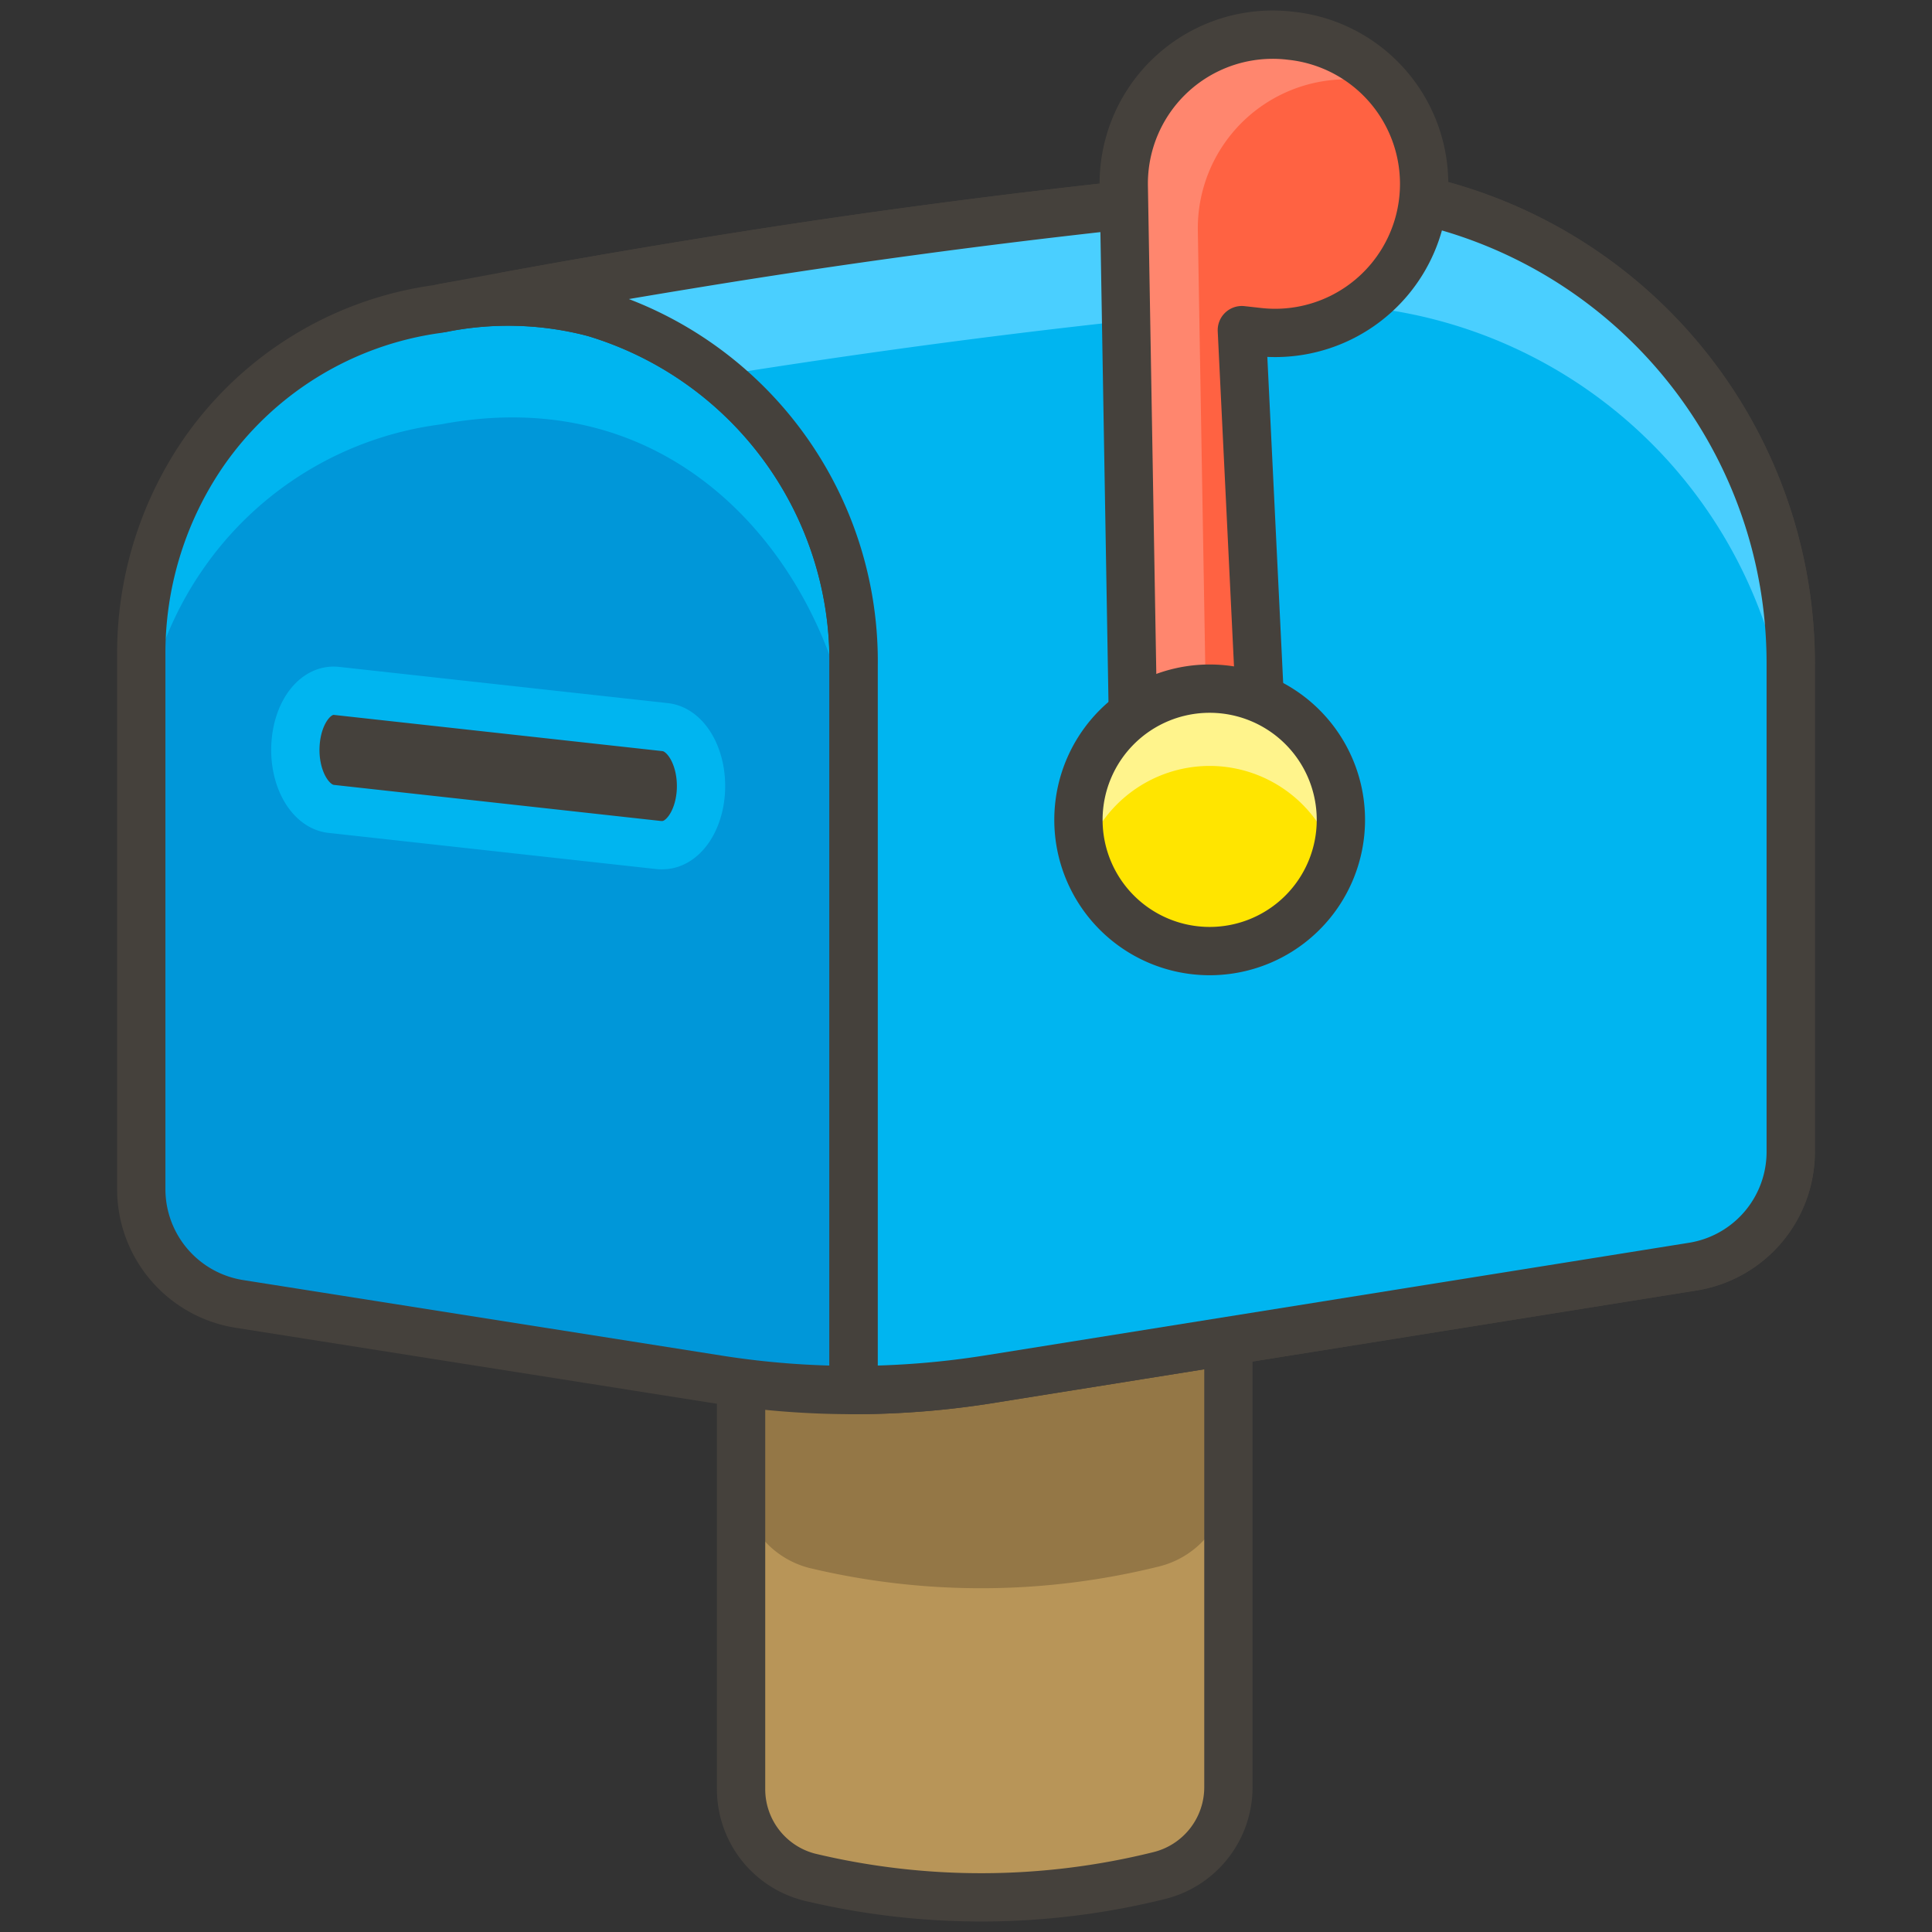 <svg xmlns="http://www.w3.org/2000/svg" viewBox="0 0 50 50"><rect x="0" y="0" width="50" height="50" fill="#333333" stroke="none"/><defs></defs><path d="M29.987 48.543a19.114 19.114 0 0 1-9.046.035 2.349 2.349 0 0 1-1.762-2.288V32.375h12.612v13.869a2.356 2.356 0 0 1-1.804 2.299z" fill="#b89558"></path><path d="M19.179 38.29a2.349 2.349 0 0 0 1.762 2.288 19.1 19.1 0 0 0 9.046-.036 2.356 2.356 0 0 0 1.8-2.3v-5.867H19.179z" fill="#947746"></path><path d="M29.987 48.543a19.114 19.114 0 0 1-9.046.035 2.349 2.349 0 0 1-1.762-2.288V32.375h12.612v13.869a2.356 2.356 0 0 1-1.804 2.299z" fill="none" stroke="#45413c" stroke-linecap="round" stroke-linejoin="round" stroke-width="1.25"></path><path d="M33.007 4.918c-.712.063-1.418.137-2.111.205a207.387 207.387 0 0 0-13.091 1.728q-2.356.385-4.7.816l1.21.2a9.217 9.217 0 0 1 7.779 9.1v19.008a22.461 22.461 0 0 0 3.51-.281L43.81 32.78a3.009 3.009 0 0 0 2.534-2.971V17.181A12.291 12.291 0 0 0 33.007 4.918z" fill="none" stroke="#45413c" stroke-linecap="round" stroke-linejoin="round" stroke-width="1.25"></path><path d="M6.2 33.746 18.579 35.7a22.342 22.342 0 0 0 3.51.274V17.235A9.416 9.416 0 0 0 15.4 8.1l-.1-.027a8.758 8.758 0 0 0-3.906-.09L11.3 8a8.815 8.815 0 0 0-6.05 3.737 9.169 9.169 0 0 0-1.594 5.229v13.808A3.009 3.009 0 0 0 6.2 33.746z" fill="#0097d9"></path><path d="m15.4 8.1-.1-.027a8.758 8.758 0 0 0-3.906-.09L11.3 8a8.815 8.815 0 0 0-6.05 3.737 9.163 9.163 0 0 0-1.594 5.229v3-.235a8.961 8.961 0 0 1 1.594-4.994 8.85 8.85 0 0 1 6.15-3.753c7.034-1.335 10.692 5 10.692 9.251v-3A9.416 9.416 0 0 0 15.4 8.1z" fill="#00b5f0"></path><path d="M6.2 33.746 18.579 35.7a22.342 22.342 0 0 0 3.51.274V17.235A9.416 9.416 0 0 0 15.4 8.1l-.1-.027a8.758 8.758 0 0 0-3.906-.09L11.3 8a8.815 8.815 0 0 0-6.05 3.737 9.169 9.169 0 0 0-1.594 5.229v13.808A3.009 3.009 0 0 0 6.2 33.746z" fill="none" stroke="#45413c" stroke-linecap="round" stroke-linejoin="round" stroke-width="1.25"></path><path d="M33.007 4.918c-.712.063-1.418.137-2.111.205a207.387 207.387 0 0 0-13.091 1.728q-3.2.522-6.38 1.128a8.737 8.737 0 0 1 3.878.095l.1.027a9.416 9.416 0 0 1 6.689 9.134v18.74a22.461 22.461 0 0 0 3.51-.281L43.81 32.78a3.009 3.009 0 0 0 2.534-2.971V17.181A12.291 12.291 0 0 0 33.007 4.918z" fill="#00b5f0"></path><path d="M33.007 4.918c-.712.063-1.418.137-2.111.205a207.387 207.387 0 0 0-13.091 1.728q-3.2.522-6.38 1.128a8.722 8.722 0 0 1 3.878.095l.1.027a8.825 8.825 0 0 1 3.15 1.629c4.1-.655 8.213-1.2 12.343-1.607.693-.068 1.4-.142 2.111-.2a12.291 12.291 0 0 1 13.337 12.258v-3A12.291 12.291 0 0 0 33.007 4.918z" fill="#4acfff"></path><path d="M33.007 4.918c-.712.063-1.418.137-2.111.205a207.387 207.387 0 0 0-13.091 1.728q-3.2.522-6.38 1.128a8.737 8.737 0 0 1 3.878.095l.1.027a9.416 9.416 0 0 1 6.689 9.134v18.74a22.461 22.461 0 0 0 3.51-.281L43.81 32.78a3.009 3.009 0 0 0 2.534-2.971V17.181A12.291 12.291 0 0 0 33.007 4.918z" fill="none" stroke="#45413c" stroke-linecap="round" stroke-linejoin="round" stroke-width="1.25"></path><path d="M29.375 21.8a1.7 1.7 0 0 0 3.386.152 1.755 1.755 0 0 0 .014-.317l-.636-13.091.44.049A3.856 3.856 0 0 0 36.856 4.7 3.855 3.855 0 0 0 33.463.932L33.4.925a3.855 3.855 0 0 0-4.317 3.894z" fill="#ff6242"></path><path d="m29.082 4.819.293 16.981a1.7 1.7 0 0 0 1.783 1.617 1.465 1.465 0 0 0 .211-.024 1.7 1.7 0 0 1-.079-.438L31 5.974a3.856 3.856 0 0 1 4.314-3.894l.064.008a3.876 3.876 0 0 1 .487.091 3.851 3.851 0 0 0-2.4-1.247L33.4.925a3.855 3.855 0 0 0-4.318 3.894z" fill="#ff866e"></path><path d="M29.375 21.8a1.7 1.7 0 0 0 3.386.152 1.755 1.755 0 0 0 .014-.317l-.636-13.091.44.049A3.856 3.856 0 0 0 36.856 4.7h0A3.855 3.855 0 0 0 33.463.932L33.4.925a3.855 3.855 0 0 0-4.317 3.894z" fill="none" stroke="#45413c" stroke-linecap="round" stroke-linejoin="round" stroke-width="1.25"></path><path fill="#ffe500" d="M27.91 21.218a3.396 3.396 0 1 0 6.792 0 3.396 3.396 0 1 0-6.792 0"></path><path d="M31.306 19.822a3.4 3.4 0 0 1 3.246 2.4 3.4 3.4 0 1 0-6.492 0 3.4 3.4 0 0 1 3.246-2.4z" fill="#fff48c"></path><path fill="none" stroke="#45413c" stroke-linecap="round" stroke-linejoin="round" stroke-width="1.25" d="M27.91 21.218a3.396 3.396 0 1 0 6.792 0 3.396 3.396 0 1 0-6.792 0"></path><path d="M17.145 21.872a.612.612 0 0 1-.074 0l-8.5-.938c-.551-.06-.965-.792-.925-1.637s.508-1.482 1.069-1.416l8.5.937c.551.06.965.793.925 1.638-.04.802-.476 1.416-.995 1.416z" fill="#45413c" stroke="#00b5f0" stroke-linecap="round" stroke-linejoin="round" stroke-width="1.25"></path></svg>